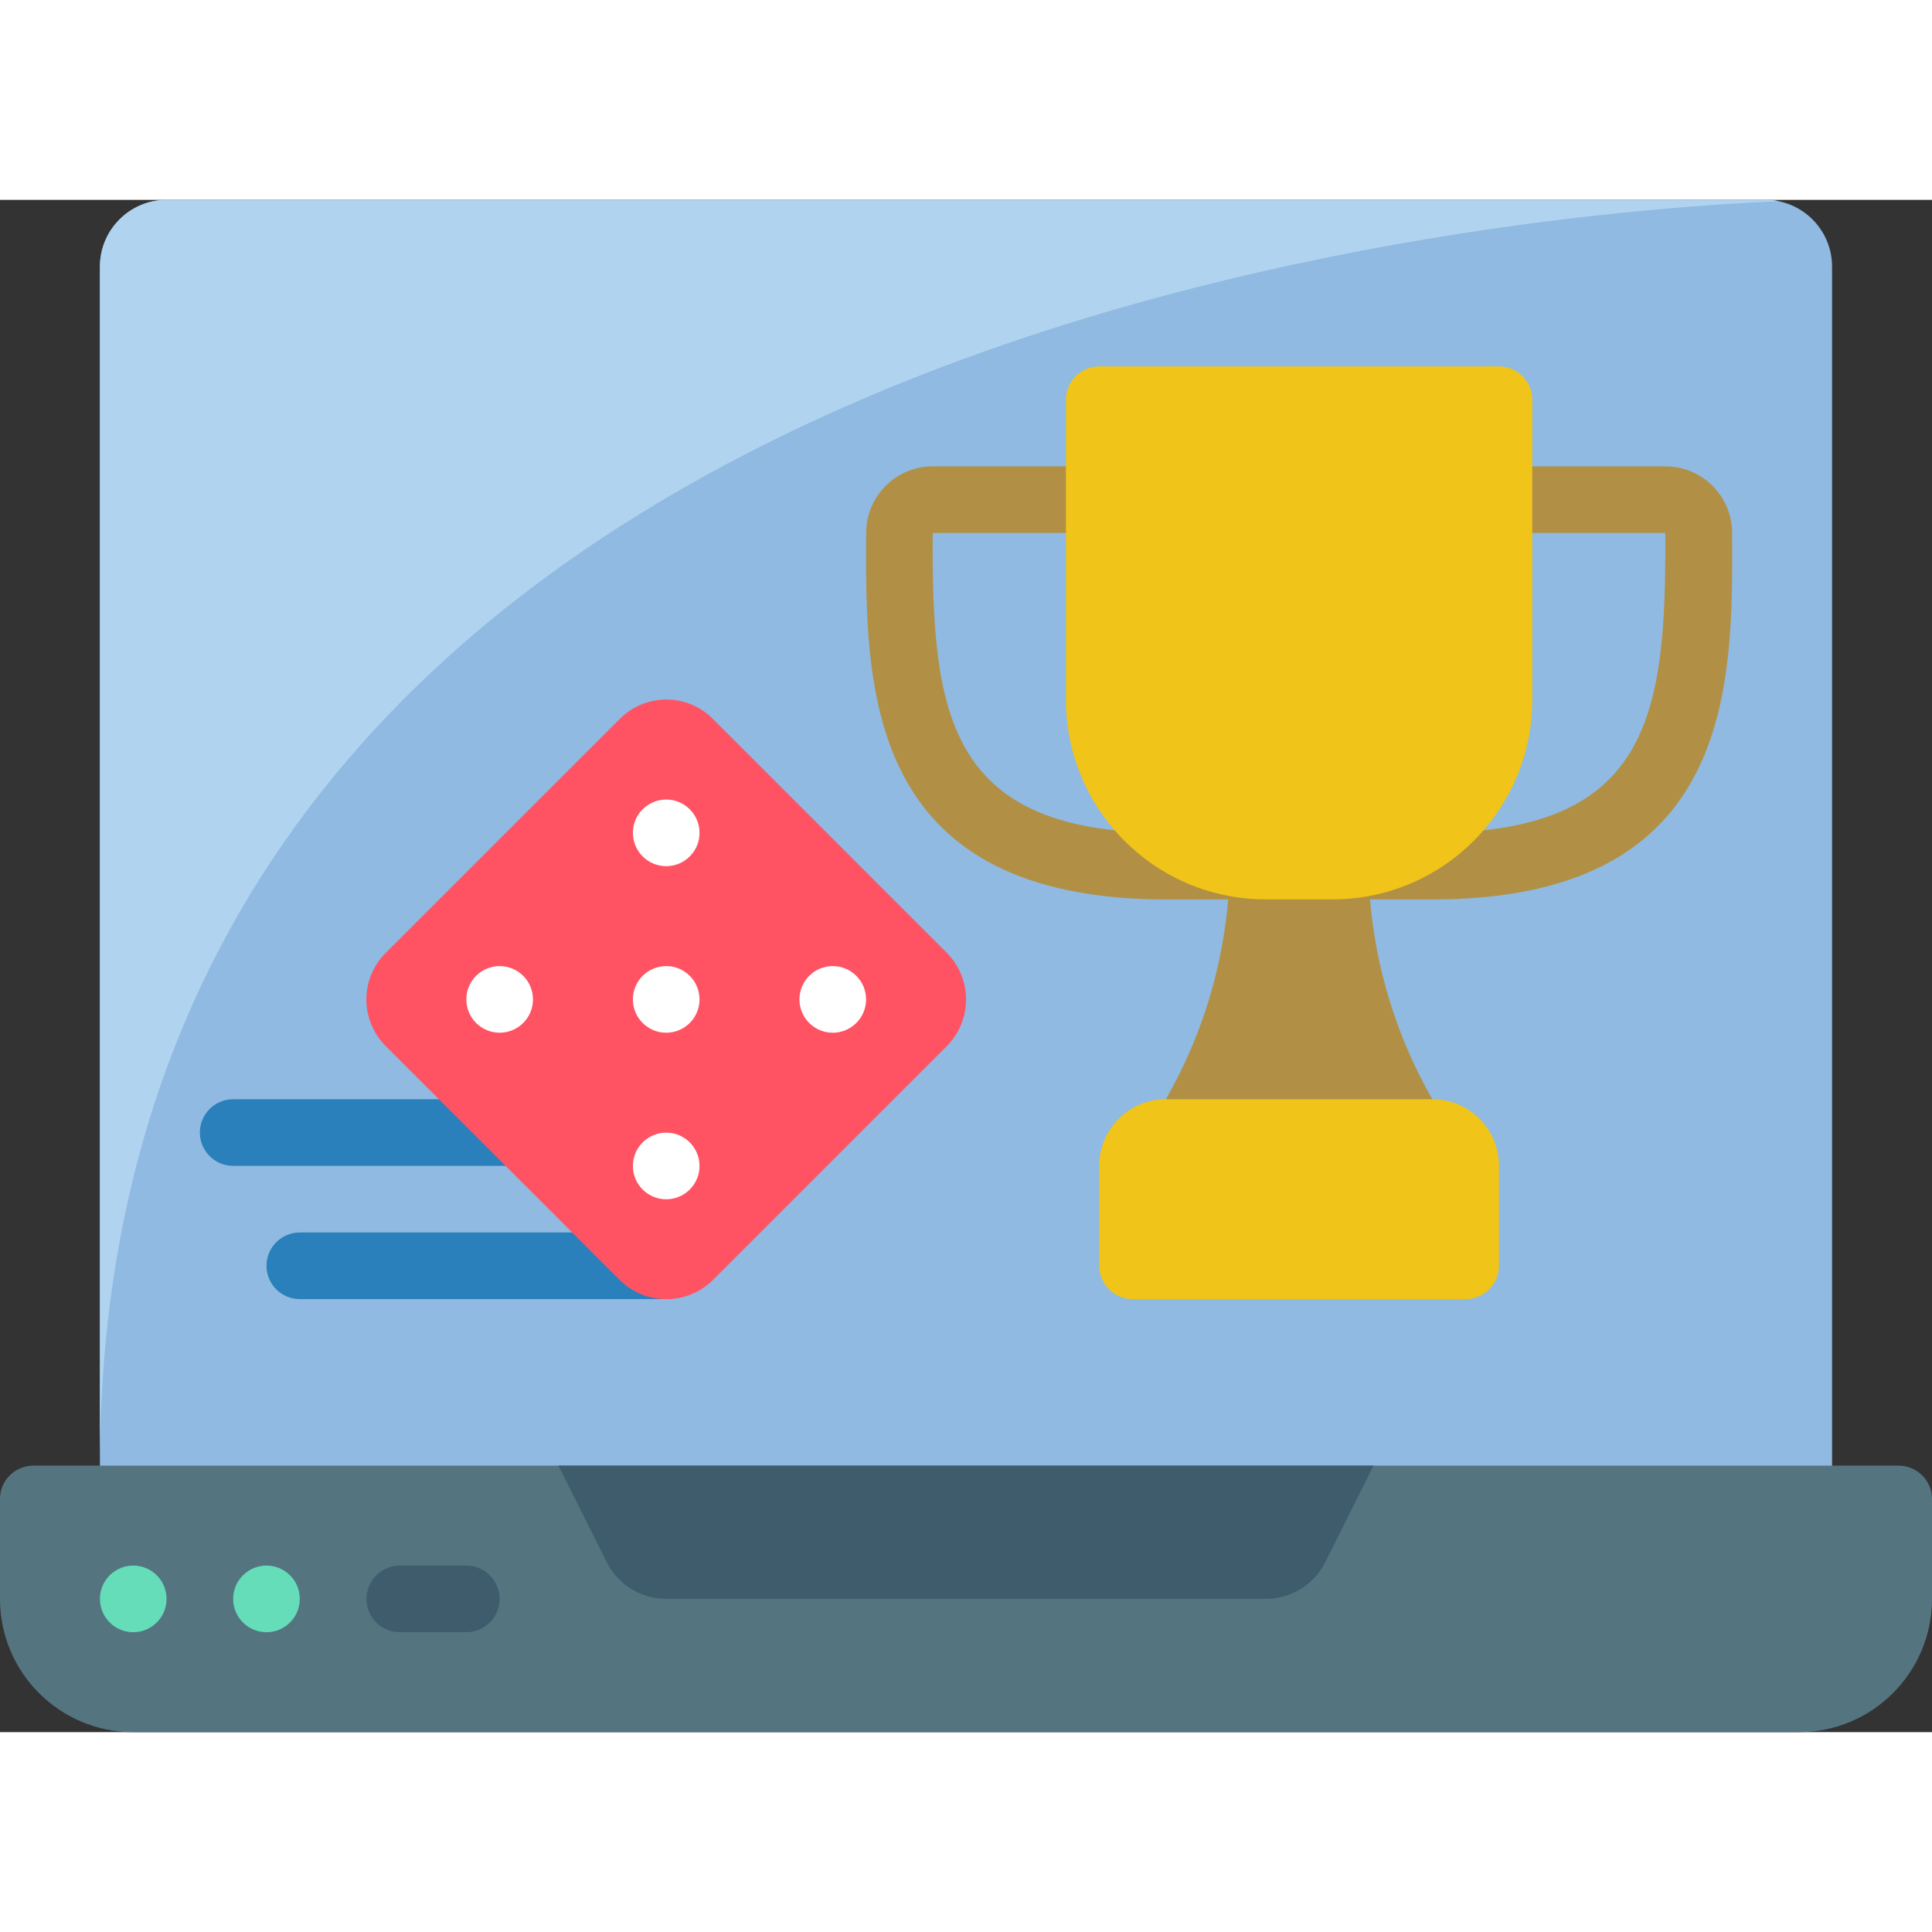 <svg height="512" viewBox="0 0 58 46" width="512" xmlns="http://www.w3.org/2000/svg"><rect x="0" y="0" width="58" height="46" fill="#333333" stroke="none"/><g id="Page-1" fill="none" fill-rule="evenodd"><g id="075---Laptop-Dice-Roller-Winner"><path id="Path" d="m43.27 0h9.73c1.103.003 1.997.897 2 2v39h-52v-39c.003-1.103.897-1.997 2-2z" fill="#90bae1"/><path id="Path" d="m53.4.04c-8.75.38-50.4 3.95-50.4 37.96v-36c.003-1.103.897-1.997 2-2h48c.134-.002.269.011.4.04z" fill="#b0d3f0"/><path id="Path" d="m1 38h56c.552 0 1 .448 1 1v3c0 2.209-1.791 4-4 4h-50c-2.209 0-4-1.791-4-4v-3c0-.552.448-1 1-1z" fill="#547580"/><path id="Path" d="m20 42c-.758-0-1.45-.428-1.789-1.106l-1.447-2.894h24.472l-1.447 2.894c-.339.678-1.031 1.106-1.789 1.106z" fill="#3f5c6c"/><circle id="Oval" cx="4" cy="42" fill="#65ddb9" r="1"/><circle id="Oval" cx="8" cy="42" fill="#65ddb9" r="1"/><path id="Path" d="m14 43h-2c-.552 0-1-.448-1-1s.448-1 1-1h2c.552 0 1 .448 1 1s-.448 1-1 1z" fill="#3f5c6c"/><path id="Shape" d="m34.686 21c-8.742-.159-8.708-6.431-8.684-11.011.006-1.099.898-1.988 1.998-1.989h22c1.1.003 1.992.89 2 1.99.024 4.574.059 10.839-8.655 11.01zm-6.686-11c-.028 5.362.422 8.886 6.7 9h8.62c6.253-.122 6.7-3.643 6.674-9z" fill="#b19046" fill-rule="nonzero"/><path id="Path" d="m35 27h8c1.105 0 2 .895 2 2v3c0 .552-.448 1-1 1h-10c-.552 0-1-.448-1-1v-3c0-1.105.895-2 2-2z" fill="#f0c419"/><path id="Path" d="m43 27c-1.073-1.872-1.715-3.959-1.88-6.11h-4.24c-.165 2.151-.807 4.238-1.88 6.11z" fill="#b19046"/><path id="Path" d="m20 33h-11c-.552 0-1-.448-1-1s.448-1 1-1h11c.552 0 1 .448 1 1s-.448 1-1 1z" fill="#2980ba"/><path id="Path" d="m15.18 29h-8.18c-.552 0-1-.448-1-1s.448-1 1-1h8.18c.552 0 1 .448 1 1s-.448 1-1 1z" fill="#2980ba"/><path id="Path" d="m11.585 25.409 7.015 7.013c.776.774 2.031.774 2.807 0l7.014-7.013c.773-.776.773-2.032 0-2.808l-7.014-7.013c-.37-.376-.876-.588-1.403-.588s-1.033.212-1.403.588l-7.015 7.012c-.376.371-.588.877-.588 1.405s.212 1.034.588 1.405z" fill="#ff5364"/><g fill="#fff"><circle id="Oval" cx="20" cy="19.003" r="1"/><circle id="Oval" cx="20" cy="24.003" r="1"/><circle id="Oval" cx="15" cy="24.003" r="1"/><circle id="Oval" cx="20" cy="29.003" r="1"/><circle id="Oval" cx="25" cy="24.003" r="1"/></g><path id="Path" d="m33 5h12c.552 0 1 .448 1 1v9c0 3.314-2.686 6-6 6h-2c-3.314 0-6-2.686-6-6v-9c0-.552.448-1 1-1z" fill="#f0c419"/></g></g></svg>